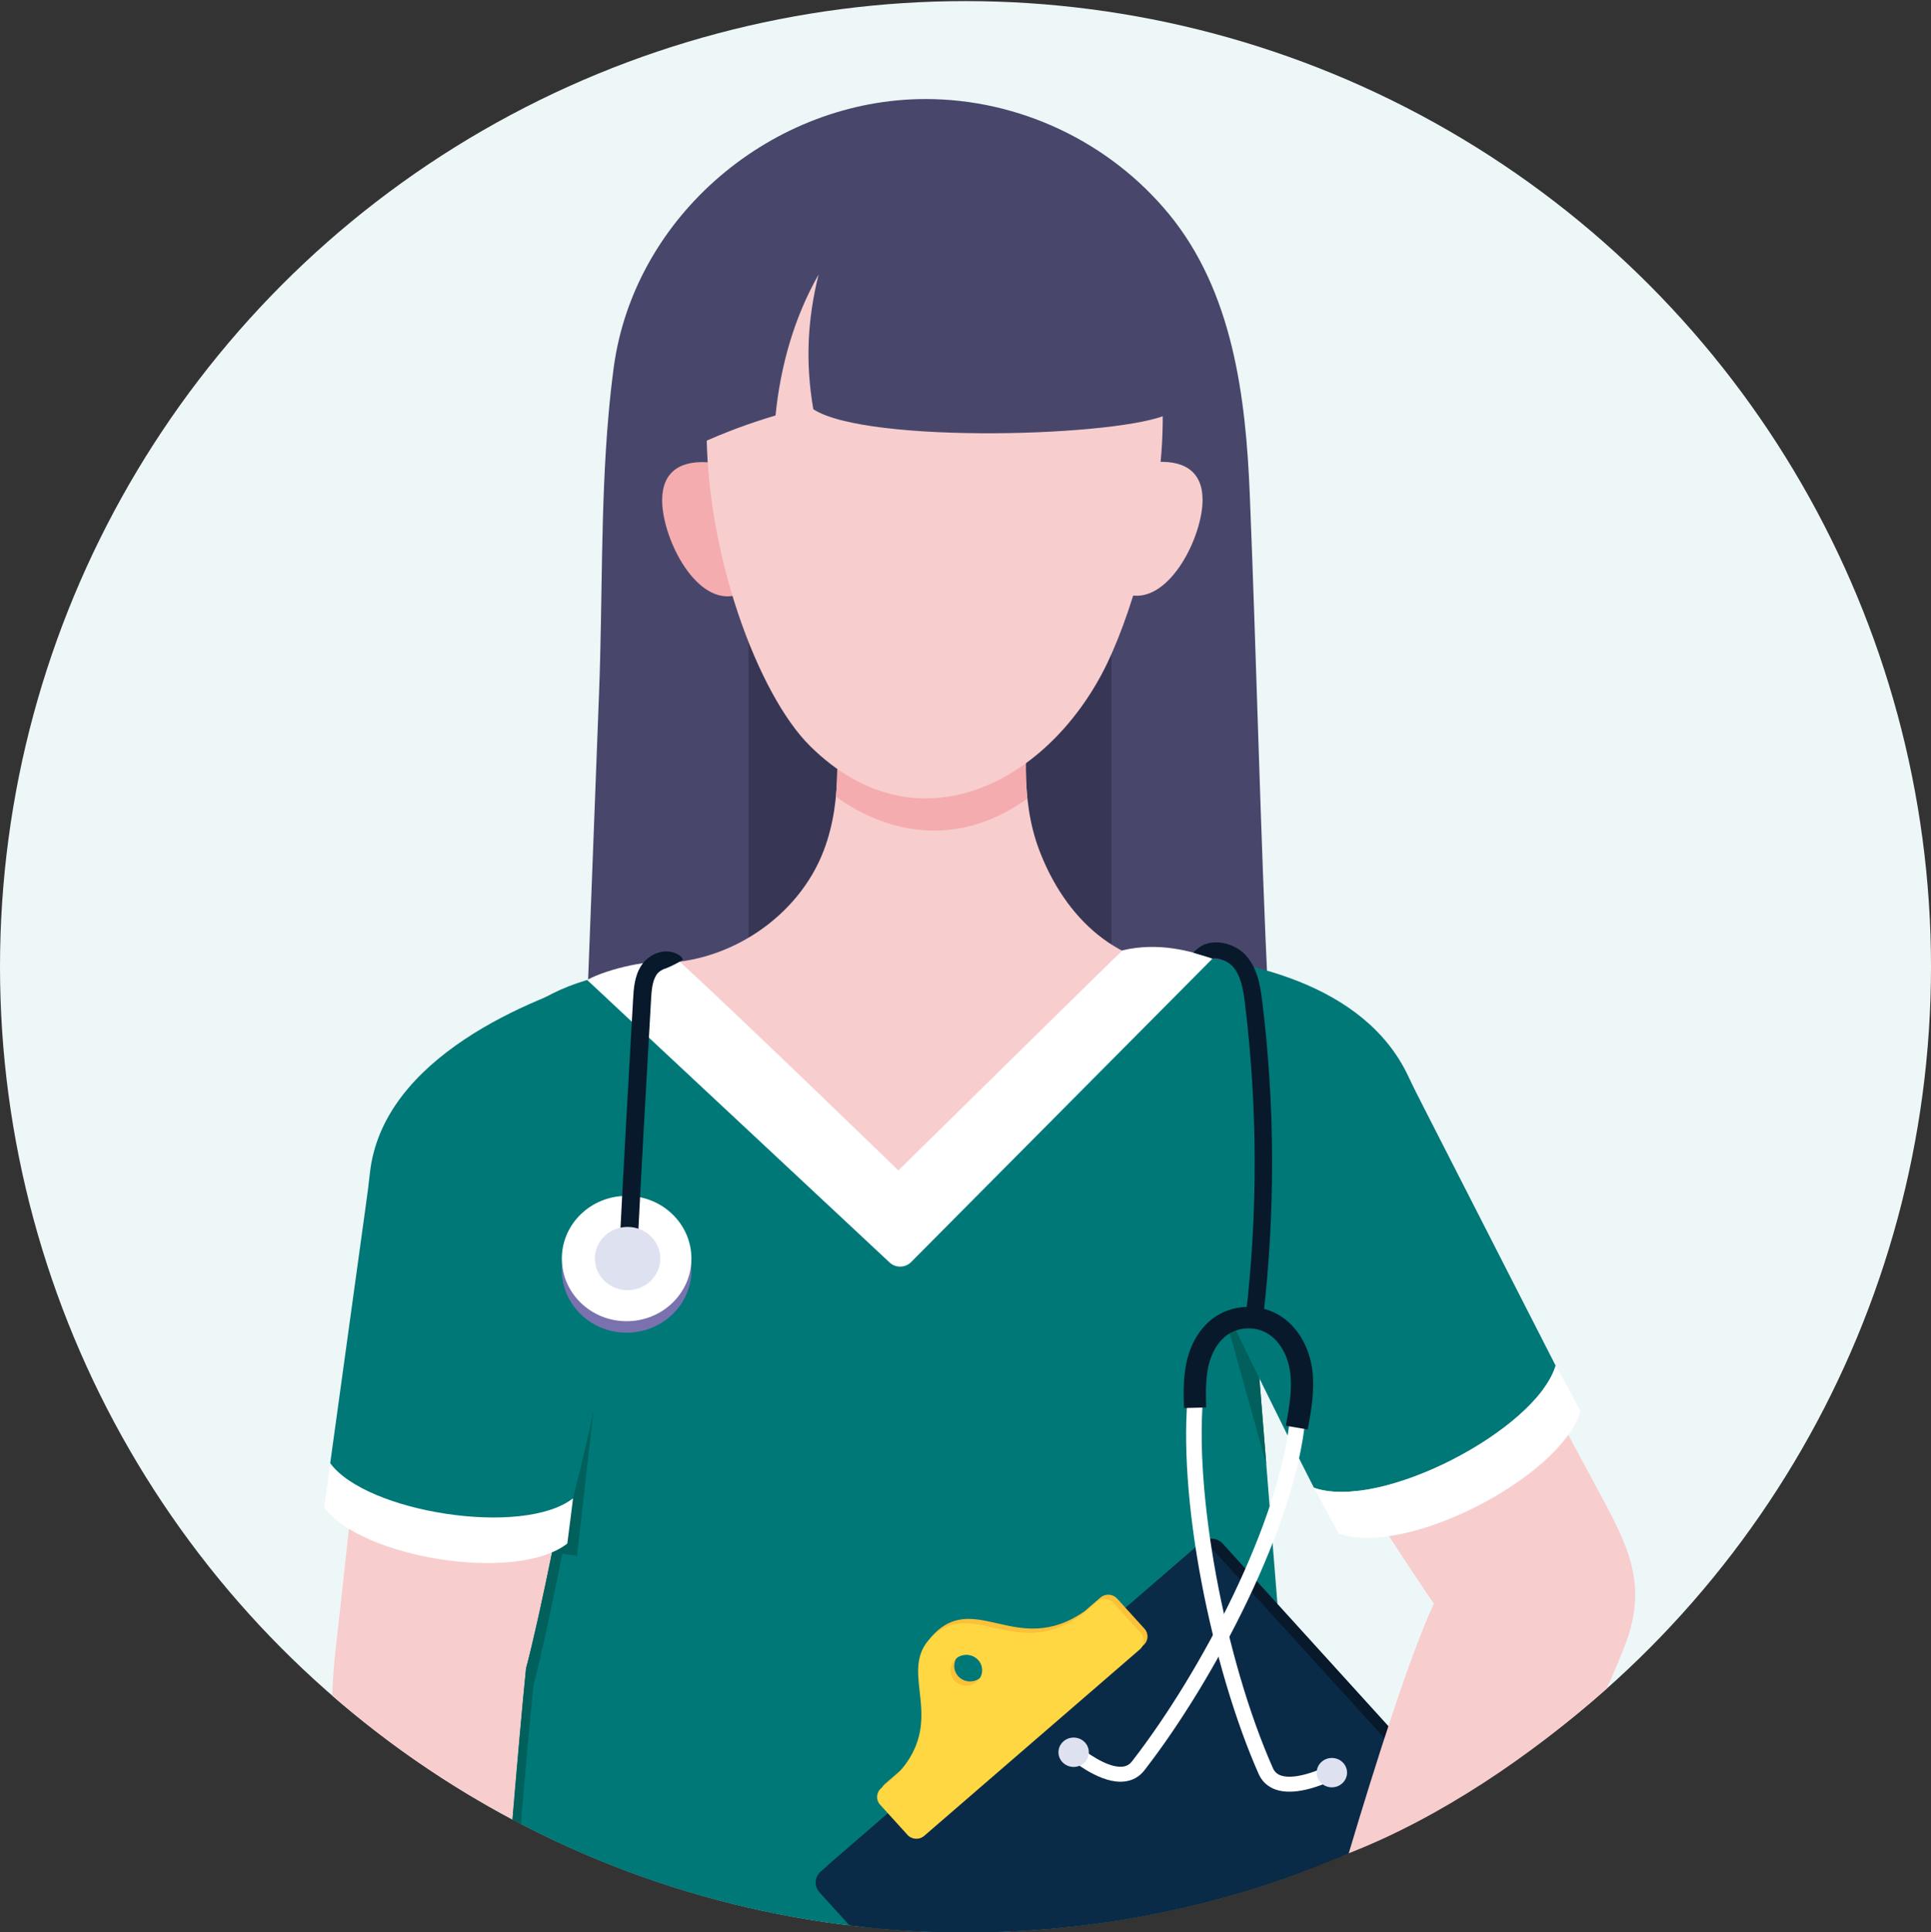 <?xml version="1.0" encoding="utf-8"?>
<!-- Generator: Adobe Illustrator 14.0.0, SVG Export Plug-In . SVG Version: 6.00 Build 43363)  -->
<!DOCTYPE svg PUBLIC "-//W3C//DTD SVG 1.1//EN" "http://www.w3.org/Graphics/SVG/1.1/DTD/svg11.dtd">
<svg version="1.1" id="Capa_1" xmlns="http://www.w3.org/2000/svg" xmlns:xlink="http://www.w3.org/1999/xlink" x="0px" y="0px"
	 width="1064.586px" height="1065.194px" viewBox="0 0 1064.586 1065.194" enable-background="new 0 0 1064.586 1065.194"
	 xml:space="preserve">
<rect x="0" y="0" width="1064.586" height="1065.194" fill="#333333" stroke="none"/>
<g>
	<circle fill="#EEF7F7" cx="532.293" cy="532.901" r="532.293"/>
	<g>
		<g>
			<path fill="#48476B" d="M335.522,228.219c0.757-8.52,1.676-16.992,2.798-25.401c11.235-84.203,87.899-148.224,171.933-148.224
				c51.587-0.001,101.32,23.498,134.125,63.308c35.352,42.897,42.465,101.033,44.646,154.652
				c3.771,92.647,5.787,185.297,10.16,277.932l-375.935,15.286c2.408-61.153,4.611-122.313,7.005-183.467
				C332.236,331.67,331,279.109,335.522,228.219z"/>
			<rect x="412.654" y="224.688" fill="#373755" width="200.069" height="374.121"/>
			<path fill="#F4ACAE" d="M404.015,328.499c-21.711,3.566-39.389-33.438-38.956-53.461c0.331-15.328,10.443-22.033,28.27-19.937
				C418.74,258.09,424.727,325.096,404.015,328.499z"/>
			<path fill="#F8CDCE" d="M623.549,328.13c21.688,3.817,39.699-32.964,39.443-52.982c-0.195-15.324-10.252-22.145-28.104-20.256
				C609.441,257.583,602.859,324.487,623.549,328.13z"/>
			<g>
				<path fill="#F8CDCE" d="M661.176,533.827c1.639-0.535,1.264-1.059-0.457-0.97c-44.701,2.304-73.809-27.782-87.617-63.823
					c-11.057-28.86-7.668-60.975-4.117-91.677h-110.8c3.551,30.702,6.939,62.816-4.117,91.677
					c-13.866,36.191-51.617,61.471-90.174,61.833c-3.608,0.034-5.305,4.47-2.64,6.903l135.164,123.387L661.176,533.827z"/>
				<path fill="#F4ACAE" d="M566.424,440.155c-2.168-20.616,0.158-42.03,2.561-62.798h-110.8
					c2.363,20.434,4.652,41.493,2.661,61.802C491.592,461.25,530.167,466.426,566.424,440.155z"/>
			</g>
			<path fill="#F8CDCE" d="M513.346,99.536c180.105,1.109,125.697,206.215,97.242,265.749
				c-31.049,64.965-104.008,105.231-163.985,45.972C389.483,354.82,329.407,98.403,513.346,99.536z"/>
			<path fill="#48476B" d="M644.803,227.955c-25.873,12.9-166.966,16.903-196.412-2.372c-4.436-25.73-3.267-49.482,2.929-74.28
				c-13.547,23.812-21.022,50.478-23.765,77.735c-14.309,4.209-28.156,9.399-41.744,15.57c-2.791-10.939-4.278-22.42-4.278-34.253
				c0-74.75,59.329-137.755,132.424-135.345C662.469,79.907,648.287,208.396,644.803,227.955z"/>
		</g>
		<path fill="#007878" d="M532.293,1065.194c64.625,0,126.558-11.519,183.863-32.611l-35.863-448.158
			c-2.279-61.884-6.65-61.229-58.586-60.092L498.553,659.415L371.319,533.213c-62.322,1.716-110.691,27.011-109.726,85.759
			l-1.415,371.504C339.805,1037.931,432.866,1065.194,532.293,1065.194z"/>
		<path fill="#01605C" d="M688.342,684.999l9.77,122.08l-35.016-125.473C663.096,681.606,677.244,683.149,688.342,684.999z"/>
		<path fill="#F8CDCE" d="M287.125,576.639c-34.559-4.206-66.164,19.384-71.326,52.813c-1.796,11.695-23.083,211.922-31.075,282.531
			c-0.766,6.771-1.275,14.405-1.563,22.725c30.296,26.347,63.6,49.322,99.328,68.346c2.697-32.252,5.309-61.741,7.525-83.317
			c17.621-67.019,51.103-261.647,52.619-273.38C347.057,612.122,322.206,580.909,287.125,576.639z"/>
		<polygon fill="#01605C" points="332.746,728.893 318.132,857.593 304.359,855.734 304.773,755.901 		"/>
		<g>
			<path fill="#07192A" d="M674.086,850.908c-3.049-3.359-8.316-3.667-11.764-0.686l-205.128,177.356
				c-3.447,2.98-3.77,8.12-0.72,11.479l21.218,23.368c17.951,1.83,36.167,2.768,54.602,2.768c98.455,0,190.666-26.731,269.773-73.33
				L674.086,850.908z"/>
			<path fill="#0A2B48" d="M669.371,854.986c-3.051-3.36-8.318-3.667-11.766-0.687l-205.128,177.356
				c-3.447,2.981-3.769,8.12-0.719,11.479l16.572,18.254c20.971,2.511,42.315,3.805,63.963,3.805
				c96.177,0,186.396-25.813,264.261-70.433L669.371,854.986z"/>
			<path fill="#FBC138" d="M609.611,879.227c-0.006,0.002-0.014,0.003-0.021,0.005c-0.072,0.016-0.146,0.033-0.219,0.051
				c-0.021,0.006-0.045,0.011-0.066,0.017c-0.066,0.018-0.133,0.036-0.199,0.055c-0.027,0.009-0.057,0.018-0.084,0.026
				c-0.063,0.019-0.125,0.038-0.186,0.059c-0.033,0.012-0.064,0.023-0.096,0.035c-0.059,0.021-0.119,0.041-0.178,0.064
				c-0.031,0.013-0.064,0.026-0.096,0.039c-0.096,0.04-0.191,0.081-0.285,0.125c-0.047,0.021-0.094,0.043-0.141,0.065
				c-0.041,0.021-0.082,0.043-0.123,0.064c-0.049,0.025-0.098,0.05-0.146,0.077c-0.039,0.021-0.078,0.045-0.117,0.067
				c-0.051,0.028-0.1,0.058-0.148,0.088c-0.037,0.022-0.074,0.046-0.111,0.07c-0.051,0.032-0.102,0.066-0.152,0.101
				c-0.033,0.023-0.066,0.047-0.102,0.07c-0.055,0.04-0.109,0.08-0.164,0.122c-0.027,0.021-0.055,0.041-0.082,0.063
				c-0.082,0.063-0.162,0.13-0.24,0.197l-8.615,7.448c-19.096,13.391-34.525,9.866-48.139,6.756
				c-5.887-1.345-11.447-2.615-16.865-2.449c-6.163,0.188-11.258,2.197-16.031,6.324c-4.772,4.127-7.431,8.82-8.365,14.769
				c-0.82,5.229-0.197,10.769,0.461,16.634c1.524,13.562,3.252,28.933-12.67,45.819l-8.614,7.448
				c-2.707,2.341-2.96,6.377-0.564,9.016l15.115,16.647c0.101,0.111,0.206,0.217,0.313,0.319c0.025,0.025,0.051,0.049,0.077,0.073
				c0.108,0.101,0.219,0.198,0.332,0.29c0.003,0.003,0.007,0.005,0.009,0.008c0.113,0.091,0.229,0.176,0.348,0.258
				c0.024,0.018,0.049,0.035,0.074,0.053c0.122,0.083,0.246,0.163,0.373,0.237c0.002,0.001,0.003,0.001,0.004,0.002
				c0.128,0.074,0.258,0.144,0.39,0.208c0.021,0.011,0.041,0.021,0.062,0.031c0.272,0.131,0.553,0.243,0.839,0.336
				c0.014,0.005,0.026,0.01,0.04,0.014c2.137,0.678,4.578,0.267,6.379-1.29L630.443,906.89c2.703-2.337,2.957-6.381,0.564-9.016
				l-15.115-16.647C614.273,879.442,611.848,878.757,609.611,879.227z M540.414,910.507L540.414,910.507
				c-0.068-0.047-0.137-0.091-0.205-0.135C540.277,910.416,540.346,910.46,540.414,910.507z M536.107,909.964
				c0.002,0,0.006,0.001,0.008,0.002c0.396,0.058,0.791,0.142,1.178,0.252c0.004,0.001,0.008,0.002,0.01,0.003
				c0.119,0.034,0.236,0.071,0.352,0.109c0.016,0.005,0.031,0.011,0.047,0.016c0.105,0.036,0.211,0.075,0.316,0.114
				c0.025,0.01,0.051,0.02,0.076,0.029c0.098,0.038,0.193,0.078,0.287,0.119c0.033,0.015,0.066,0.029,0.1,0.044
				c0.088,0.039,0.176,0.081,0.262,0.123c0.039,0.02,0.08,0.039,0.119,0.059c0.08,0.041,0.16,0.083,0.238,0.126
				c0.045,0.025,0.09,0.05,0.135,0.075c0.072,0.042,0.145,0.085,0.217,0.129c0.049,0.03,0.098,0.061,0.146,0.091
				c0.068,0.043,0.133,0.087,0.199,0.131c0.053,0.036,0.104,0.072,0.156,0.108c0.061,0.044,0.121,0.088,0.182,0.133
				c0.055,0.041,0.109,0.083,0.162,0.124c0.057,0.045,0.113,0.09,0.168,0.137c0.055,0.045,0.109,0.092,0.164,0.139
				c0.053,0.047,0.105,0.093,0.156,0.141c0.055,0.05,0.109,0.102,0.162,0.153c0.051,0.048,0.1,0.095,0.148,0.144
				c0.053,0.055,0.105,0.111,0.158,0.167c0.047,0.05,0.094,0.1,0.139,0.15c0.053,0.058,0.102,0.116,0.15,0.175
				c0.045,0.053,0.09,0.104,0.133,0.157c0.055,0.069,0.109,0.14,0.162,0.21c0.029,0.038,0.059,0.076,0.088,0.115
				c0.061,0.083,0.117,0.167,0.174,0.251c0.021,0.03,0.043,0.06,0.063,0.091c0.064,0.097,0.125,0.195,0.184,0.293
				c0.012,0.021,0.025,0.04,0.037,0.06c0.068,0.117,0.135,0.235,0.197,0.354c0.035,0.067,0.068,0.137,0.102,0.205
				c0.023,0.049,0.049,0.098,0.072,0.147c0.043,0.093,0.084,0.187,0.123,0.281c0.012,0.024,0.021,0.049,0.033,0.073
				c0.043,0.106,0.084,0.213,0.121,0.32c0.006,0.012,0.01,0.023,0.014,0.035c0.77,2.154,0.619,4.549-0.414,6.598
				c-0.004,0.011-0.01,0.021-0.016,0.031c-0.053,0.104-0.105,0.205-0.162,0.306c-0.014,0.022-0.027,0.045-0.041,0.067
				c-0.051,0.09-0.104,0.179-0.158,0.267c-0.027,0.046-0.059,0.091-0.088,0.136c-0.043,0.065-0.084,0.131-0.129,0.193
				c-0.076,0.111-0.156,0.222-0.24,0.33c-0.014,0.018-0.029,0.035-0.043,0.054c-0.07,0.092-0.145,0.182-0.219,0.271
				c-0.023,0.027-0.049,0.055-0.072,0.082c-0.068,0.077-0.135,0.154-0.205,0.229c-0.033,0.035-0.068,0.069-0.102,0.104
				c-0.063,0.063-0.125,0.127-0.189,0.189c-0.049,0.048-0.1,0.094-0.148,0.141c-0.057,0.053-0.113,0.104-0.172,0.155
				c-0.053,0.046-0.105,0.09-0.158,0.134c-0.059,0.05-0.117,0.1-0.178,0.146c-0.055,0.043-0.109,0.085-0.164,0.127
				c-0.061,0.045-0.119,0.09-0.18,0.133c-0.059,0.041-0.115,0.081-0.174,0.121s-0.119,0.08-0.18,0.119s-0.123,0.078-0.184,0.115
				c-0.059,0.035-0.117,0.07-0.176,0.104c-0.066,0.038-0.131,0.075-0.197,0.11c-0.057,0.031-0.113,0.061-0.168,0.09
				c-0.072,0.036-0.143,0.072-0.215,0.106c-0.053,0.025-0.104,0.05-0.156,0.074c-0.078,0.035-0.154,0.069-0.232,0.103
				c-0.047,0.02-0.096,0.039-0.143,0.059c-0.084,0.033-0.168,0.066-0.252,0.098c-0.043,0.015-0.084,0.029-0.127,0.044
				c-0.09,0.032-0.182,0.063-0.273,0.092c-0.035,0.011-0.07,0.021-0.105,0.032c-0.1,0.029-0.199,0.059-0.299,0.085
				c-0.027,0.007-0.053,0.013-0.08,0.02c-0.109,0.028-0.219,0.054-0.328,0.077c-0.018,0.004-0.033,0.007-0.049,0.01
				c-0.121,0.025-0.24,0.048-0.361,0.068c-0.004,0-0.01,0.001-0.014,0.002c-0.396,0.064-0.797,0.103-1.199,0.113
				c-0.002,0-0.004,0.001-0.008,0.001c-2.491,0.066-4.993-0.898-6.77-2.855c-3.188-3.512-2.851-8.903,0.753-12.02
				C531.038,910.275,533.643,909.608,536.107,909.964z M539.055,909.734c-0.041-0.02-0.082-0.036-0.125-0.056l0,0
				C538.973,909.698,539.014,909.715,539.055,909.734z M538.824,909.634C538.826,909.634,538.824,909.634,538.824,909.634
				c-0.049-0.022-0.102-0.043-0.15-0.063C538.723,909.591,538.775,909.611,538.824,909.634z M538.418,909.467L538.418,909.467
				c-0.08-0.03-0.16-0.063-0.24-0.092C538.258,909.403,538.338,909.437,538.418,909.467z M608.959,880.528
				c-0.004,0.002-0.008,0.003-0.012,0.005C608.951,880.531,608.955,880.53,608.959,880.528L608.959,880.528z M610.697,880.152
				L610.697,880.152c0.125-0.007,0.252-0.011,0.379-0.009C610.949,880.142,610.822,880.146,610.697,880.152z"/>
			<path fill="#FFD742" d="M607.553,881.594c-0.008,0.001-0.016,0.003-0.023,0.005c-0.072,0.016-0.145,0.032-0.219,0.051
				c-0.021,0.006-0.045,0.011-0.066,0.017c-0.066,0.018-0.133,0.035-0.197,0.055c-0.029,0.009-0.059,0.017-0.086,0.026
				c-0.063,0.019-0.125,0.038-0.186,0.059c-0.031,0.012-0.063,0.023-0.096,0.034c-0.059,0.021-0.117,0.042-0.176,0.065
				c-0.033,0.013-0.064,0.026-0.098,0.039c-0.096,0.039-0.189,0.081-0.285,0.125c-0.047,0.021-0.094,0.043-0.141,0.065
				c-0.041,0.021-0.082,0.042-0.123,0.063c-0.049,0.025-0.098,0.051-0.146,0.078c-0.039,0.021-0.078,0.045-0.117,0.067
				c-0.049,0.028-0.1,0.058-0.148,0.088c-0.037,0.022-0.074,0.046-0.111,0.07c-0.051,0.032-0.102,0.066-0.15,0.101
				c-0.035,0.023-0.068,0.047-0.102,0.07c-0.057,0.039-0.111,0.08-0.164,0.122c-0.029,0.021-0.057,0.041-0.084,0.063
				c-0.082,0.063-0.162,0.129-0.24,0.197l-8.613,7.448c-19.098,13.39-34.525,9.865-48.139,6.756
				c-5.887-1.345-11.447-2.615-16.866-2.449c-6.164,0.188-11.258,2.197-16.031,6.324s-7.432,8.82-8.365,14.769
				c-0.82,5.229-0.198,10.769,0.461,16.634c1.524,13.562,3.251,28.933-12.67,45.819l-8.614,7.448
				c-2.707,2.341-2.96,6.377-0.564,9.016l15.114,16.647c0.102,0.111,0.207,0.217,0.313,0.319c0.026,0.024,0.052,0.049,0.078,0.073
				c0.107,0.101,0.219,0.198,0.332,0.29c0.003,0.003,0.006,0.005,0.009,0.008c0.113,0.09,0.229,0.176,0.347,0.258
				c0.024,0.018,0.05,0.035,0.074,0.053c0.123,0.083,0.247,0.163,0.374,0.237c0.001,0.001,0.003,0.001,0.004,0.002
				c0.128,0.074,0.258,0.144,0.39,0.208c0.02,0.011,0.04,0.021,0.061,0.03c0.272,0.132,0.553,0.244,0.84,0.337
				c0.013,0.005,0.026,0.009,0.04,0.014c2.137,0.678,4.577,0.267,6.378-1.291l118.837-102.748c2.703-2.338,2.957-6.382,0.564-9.016
				l-15.113-16.647C612.213,881.81,609.789,881.124,607.553,881.594z M538.645,913.075c-0.039-0.028-0.078-0.054-0.117-0.082l0,0
				C538.566,913.021,538.605,913.047,538.645,913.075z M538.354,912.874C538.354,912.873,538.354,912.873,538.354,912.874
				c-0.066-0.047-0.137-0.092-0.205-0.136C538.217,912.782,538.287,912.827,538.354,912.874z M534.047,912.331
				c0.003,0,0.005,0.001,0.008,0.002c0.398,0.057,0.791,0.142,1.177,0.252c0.004,0.001,0.008,0.002,0.012,0.003
				c0.117,0.034,0.234,0.071,0.35,0.109c0.016,0.005,0.031,0.011,0.047,0.016c0.107,0.036,0.213,0.074,0.316,0.114
				c0.025,0.01,0.053,0.02,0.078,0.029c0.096,0.038,0.191,0.078,0.285,0.119c0.035,0.015,0.068,0.029,0.102,0.044
				c0.088,0.039,0.174,0.081,0.26,0.123c0.041,0.02,0.08,0.039,0.119,0.059c0.08,0.041,0.16,0.083,0.238,0.126
				c0.045,0.025,0.09,0.05,0.135,0.075c0.074,0.042,0.146,0.085,0.217,0.128c0.051,0.031,0.1,0.062,0.148,0.092
				c0.066,0.043,0.133,0.087,0.197,0.131c0.053,0.035,0.105,0.072,0.156,0.108c0.063,0.044,0.123,0.088,0.184,0.133
				c0.053,0.041,0.107,0.082,0.16,0.124c0.057,0.045,0.113,0.09,0.168,0.137c0.057,0.045,0.109,0.092,0.164,0.139
				c0.053,0.046,0.105,0.093,0.156,0.14c0.055,0.051,0.109,0.103,0.164,0.154c0.049,0.048,0.098,0.095,0.146,0.144
				c0.053,0.055,0.105,0.11,0.158,0.167c0.047,0.05,0.094,0.1,0.141,0.15c0.051,0.058,0.1,0.116,0.15,0.175
				c0.043,0.052,0.088,0.104,0.131,0.156c0.055,0.07,0.109,0.141,0.162,0.211c0.029,0.038,0.061,0.076,0.088,0.115
				c0.061,0.083,0.119,0.166,0.176,0.25c0.02,0.031,0.041,0.061,0.063,0.092c0.063,0.097,0.123,0.194,0.184,0.293
				c0.012,0.021,0.023,0.039,0.035,0.06c0.07,0.116,0.135,0.235,0.197,0.354c0.035,0.067,0.068,0.137,0.102,0.205
				c0.025,0.049,0.051,0.098,0.072,0.147c0.045,0.093,0.084,0.187,0.123,0.281c0.012,0.024,0.021,0.049,0.033,0.073
				c0.043,0.106,0.084,0.213,0.123,0.32c0.004,0.012,0.008,0.023,0.012,0.035c0.77,2.154,0.619,4.549-0.412,6.598
				c-0.006,0.011-0.012,0.021-0.018,0.031c-0.051,0.103-0.105,0.205-0.162,0.306c-0.014,0.022-0.027,0.045-0.041,0.067
				c-0.051,0.09-0.102,0.179-0.156,0.266c-0.029,0.047-0.061,0.092-0.09,0.137c-0.043,0.064-0.084,0.13-0.127,0.193
				c-0.078,0.111-0.158,0.222-0.24,0.329c-0.016,0.019-0.029,0.036-0.045,0.055c-0.07,0.091-0.143,0.182-0.219,0.271
				c-0.023,0.027-0.049,0.055-0.072,0.082c-0.066,0.077-0.135,0.154-0.205,0.229c-0.033,0.035-0.068,0.069-0.102,0.104
				c-0.061,0.064-0.123,0.128-0.188,0.19c-0.051,0.048-0.1,0.094-0.15,0.141c-0.057,0.052-0.113,0.104-0.172,0.155
				c-0.051,0.046-0.104,0.09-0.156,0.134c-0.059,0.05-0.119,0.099-0.18,0.146c-0.053,0.043-0.107,0.085-0.164,0.127
				c-0.059,0.045-0.119,0.09-0.18,0.133c-0.057,0.041-0.115,0.081-0.174,0.12c-0.059,0.041-0.119,0.081-0.18,0.12
				s-0.121,0.077-0.184,0.115c-0.059,0.035-0.117,0.07-0.176,0.104c-0.064,0.038-0.131,0.075-0.197,0.11
				c-0.057,0.031-0.111,0.061-0.168,0.09c-0.07,0.036-0.143,0.072-0.215,0.106c-0.051,0.025-0.104,0.05-0.156,0.073
				c-0.076,0.035-0.154,0.07-0.232,0.103c-0.047,0.021-0.094,0.04-0.143,0.06c-0.084,0.033-0.168,0.066-0.252,0.097
				c-0.041,0.016-0.084,0.03-0.125,0.045c-0.092,0.032-0.184,0.063-0.275,0.092c-0.035,0.011-0.07,0.021-0.104,0.032
				c-0.1,0.029-0.201,0.059-0.301,0.085c-0.025,0.007-0.053,0.013-0.078,0.02c-0.109,0.027-0.219,0.054-0.33,0.077
				c-0.016,0.004-0.033,0.007-0.049,0.01c-0.119,0.025-0.24,0.048-0.361,0.068c-0.004,0-0.01,0.001-0.014,0.002
				c-0.397,0.064-0.797,0.102-1.198,0.113c-0.003,0-0.006,0.001-0.009,0.001c-2.49,0.066-4.993-0.898-6.77-2.855
				c-3.188-3.512-2.851-8.904,0.753-12.021C528.978,912.643,531.583,911.976,534.047,912.331z M536.996,912.101
				c-0.041-0.019-0.084-0.035-0.125-0.055l0,0C536.912,912.065,536.955,912.082,536.996,912.101z M536.766,912L536.766,912
				c-0.051-0.021-0.102-0.042-0.152-0.063C536.664,911.958,536.715,911.979,536.766,912z M536.357,911.834L536.357,911.834
				c-0.08-0.031-0.16-0.063-0.24-0.092C536.197,911.771,536.277,911.804,536.357,911.834z M535.668,911.595
				c-0.041-0.012-0.08-0.021-0.121-0.033l0,0C535.588,911.573,535.627,911.583,535.668,911.595z M606.898,882.896
				c-0.004,0.001-0.008,0.003-0.012,0.005C606.891,882.898,606.895,882.896,606.898,882.896L606.898,882.896z M608.637,882.52
				L608.637,882.52c0.127-0.007,0.252-0.011,0.379-0.009C608.889,882.509,608.764,882.513,608.637,882.52z"/>
		</g>
		<path fill="#F8CDCE" d="M839.502,744.349c-30.887-57.36-61.771-114.72-92.658-172.079c-16.551-30.738-55.525-42.532-87.053-26.342
			s-43.668,54.234-27.115,84.973c0.605,1.125,101.898,171.371,157.805,253.089c-13.172,28.662-31.527,86.138-46.912,137.625
			c50.037-19.475,100.191-53.391,142.172-90.697c3.654-8.011,7.115-16.101,10.25-24.303c12.992-33.993,1.074-55.364-15.314-85.799
			C866.951,795.327,853.227,769.838,839.502,744.349z"/>
		<g>
			<g>
				<path fill="#007878" d="M604.957,573.916c30.998,65.387,86.484,181.667,119.457,246.241
					c36.783,12.862,122.363-31.891,133.252-67.299l-72.383-141.709c-3.018-5.908-6.037-11.817-8.854-17.818
					c-24.248-51.637-91.076-65.378-139.564-68.236C611.461,523.599,593.865,550.52,604.957,573.916z"/>
			</g>
			<g>
				<path fill="#FFFFFF" d="M312.754,850.882c-28.154,21.959-113.674,7.855-133.945-19.84c1.746-12.575,3.24-24.455,3.24-24.455
					l133.871,19.356C315.92,825.943,313.601,844.733,312.754,850.882z"/>
				<path fill="#007878" d="M347.731,551.681c-5.399,50.748,8.276,117.865-31.812,274.266
					c-27.582,21.508-114.015,7.765-133.87-19.362l19.576-141.737c0.816-5.908,1.632-11.818,2.25-17.75
					c6.746-64.772,90.258-97.032,127.734-108.32C340.18,536.194,348.657,542.978,347.731,551.681z"/>
			</g>
			<path fill="#FFFFFF" d="M490.459,695.955L323.696,540.208c10.909-6.031,35.625-12.055,51.3-9.866
				c35.647,32.765,120.288,114.867,120.288,114.867S618.34,524.068,618.932,523.857c19.785-4.673,37.705,0.384,49.521,4.597
				L502.304,695.729C499.086,698.97,493.795,699.07,490.459,695.955z"/>
			<path fill="#007878" d="M850.941,765.593c-18.527,25.443-66.01,51.601-101.262,56.131
				c-75.461-83.857-127.377-189.641-127.854-190.524c-16.551-30.739,4.404-69.024,35.932-85.215
				c31.525-16.19,78.602-5.944,95.152,24.794c30.887,57.359,56.146,107.592,87.033,164.951
				C843.756,742.811,847.127,758.512,850.941,765.593z"/>
			<path fill="#FFFFFF" d="M724.414,820.157c36.783,12.861,122.357-31.888,133.25-67.295l0.002-0.002
				c0,0,7.244,12.644,13.676,25.213c-11.117,36.15-95.801,80.438-133.35,67.303c-3.137-6.148-13.58-25.222-13.58-25.222v-0.001
				C724.414,820.155,724.414,820.155,724.414,820.157z"/>
		</g>
		<path fill="#01605C" d="M290.014,919.736c-1.763,17.163-5.01,54.602-7.453,83.355c1.531,0.815,3.067,1.626,4.609,2.427
			c2.502-29.641,4.912-56.578,6.979-76.66c4.736-18.002,10.6-45.919,16.699-76.318c-1.922,1.466-4.026,2.65-6.489,3.194
			C299.158,881.159,294.104,904.18,290.014,919.736z"/>
		<g>
			<g>
				<path fill="#FFFFFF" d="M617.766,982.178c0.572,0,1.143-0.024,1.707-0.074c4.656-0.411,8.617-2.565,11.461-6.229
					c39.158-50.484,83.582-135.708,88.779-194.212c0.201-2.27-1.539-4.267-3.885-4.462c-2.348-0.199-4.412,1.486-4.615,3.756
					c-5.061,56.976-48.654,140.4-87.104,189.969c-1.412,1.82-3.129,2.762-5.406,2.965c-8.406,0.752-20.871-8.538-24.967-12.18
					c-1.732-1.541-4.43-1.434-6.025,0.241c-1.594,1.675-1.486,4.281,0.244,5.824C589.67,969.303,604.508,982.178,617.766,982.178z"
					/>
			</g>
			<g>
				<path fill="#07192A" d="M657.973,525.155c2.693-3.122,6.182-5.248,10.818-5.603c6.404-0.49,13.32,2.112,17.619,6.629
					c6.691,7.03,8.35,16.573,9.473,25.744c7.123,58.125,7.254,117.083,0.393,175.238c-0.279,2.367-2.355,4.114-4.762,4.114
					c-0.182,0-0.365-0.01-0.549-0.031c-2.633-0.29-4.523-2.589-4.223-5.135c6.777-57.443,6.646-115.682-0.389-173.095
					c-0.979-7.98-2.287-15.522-7.004-20.554c-3.084-3.288-9.496-4.913-10.896-4.01C666.121,527.415,659.975,525.951,657.973,525.155
					z"/>
			</g>
			<g>
				<path fill="#FFFFFF" d="M710.867,987.665c11.852,0,25.051-6.855,26.801-7.794c2.059-1.104,2.805-3.614,1.662-5.606
					s-3.738-2.712-5.799-1.606c-4.867,2.601-19.254,8.773-27.234,6.125c-2.162-0.718-3.602-2.025-4.527-4.116
					c-26.793-60.459-43.91-153.443-38.158-207.277c0.242-2.266-1.461-4.291-3.803-4.525c-2.342-0.232-4.439,1.412-4.682,3.678
					c-2.971,27.799-0.365,65.419,7.336,105.932c7.285,38.322,18.754,76.755,31.465,105.441c1.867,4.21,5.189,7.209,9.611,8.673
					C705.836,987.349,708.32,987.665,710.867,987.665z"/>
			</g>
			<g>
				<path fill="#07192A" d="M720.965,788.024c1.922-10.376,4.1-22.135,2.377-33.785c-2.043-13.807-9.688-25.214-20.451-30.513
					c-10.479-5.157-23.461-4.265-33.078,2.273c-7.543,5.128-13.037,13.7-15.471,24.138c-2.049,8.789-1.836,17.553-1.627,26.027
					l12.258-0.279c-0.189-7.757-0.387-15.777,1.33-23.141c1.764-7.561,5.516-13.615,10.563-17.047
					c5.857-3.982,14.082-4.548,20.461-1.406c7.213,3.55,12.4,11.635,13.877,21.625c1.443,9.761-0.463,20.059-2.309,30.018
					L720.965,788.024z"/>
			</g>
			<ellipse fill="#DEE1F0" cx="591.916" cy="965.927" rx="8.371" ry="8.094"/>
			<path fill="#DEE1F0" d="M742.406,979.083c-1.094,4.344-5.621,7.008-10.113,5.951s-7.248-5.436-6.154-9.778
				c1.092-4.344,5.619-7.008,10.111-5.951S743.498,974.739,742.406,979.083z"/>
		</g>
		<g>
			<ellipse fill="#7A72AE" cx="345.47" cy="700.106" rx="35.719" ry="34.536"/>
			<ellipse fill="#FFFFFF" cx="345.47" cy="693.78" rx="35.719" ry="34.537"/>
			<g>
				<path fill="#07192A" d="M349.043,550.692c0.32-5.623,0.72-12.621,4.538-18.471c2.563-3.93,6.79-6.748,11.307-7.542
					c3.654-0.644,7.209,0.132,10.006,2.181c0.8,0.586,1.304,1.213,1.615,2.065c-2.592,2.045-9.021,4.823-9.805,5.043
					c-1.366,0.31-3.693,1.732-4.755,3.358c-2.447,3.75-2.754,9.139-3.026,13.893c-2.646,46.36-5.34,93.602-7.712,140.998h-9.906
					C343.684,644.639,346.387,597.222,349.043,550.692z"/>
			</g>
			<ellipse fill="#DEE1F0" cx="346.003" cy="693.78" rx="18.028" ry="17.432"/>
		</g>
	</g>
</g>
</svg>
